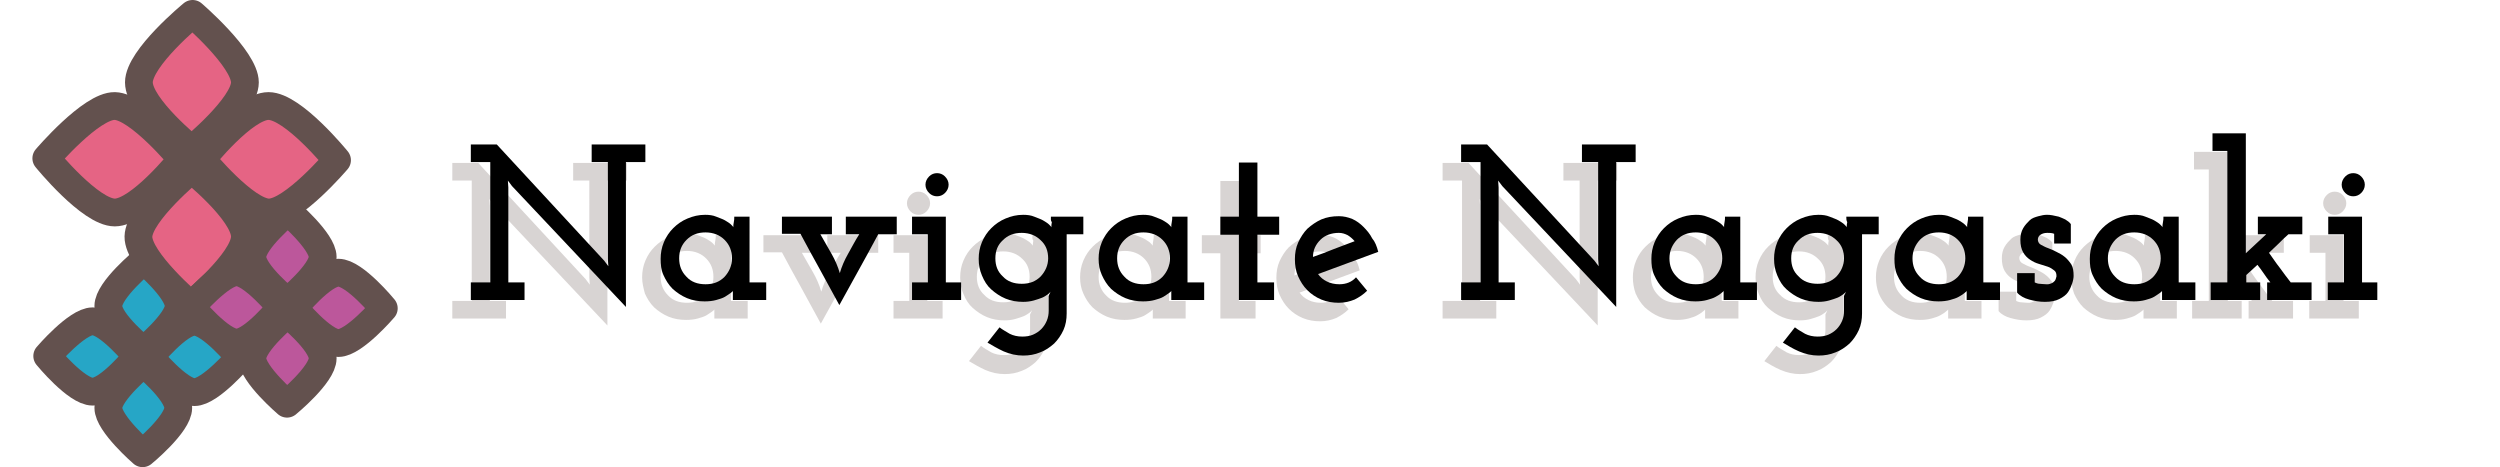 <?xml version="1.0" encoding="utf-8"?>
<!-- Generator: Adobe Illustrator 21.1.0, SVG Export Plug-In . SVG Version: 6.00 Build 0)  -->
<svg version="1.1" id="レイヤー_1" xmlns="http://www.w3.org/2000/svg" xmlns:xlink="http://www.w3.org/1999/xlink" x="0px"
	 y="0px" viewBox="0 0 540 100.9" style="enable-background:new 0 0 540 100.9;" xml:space="preserve">
<style type="text/css">
	.st0{fill:#E56484;}
	.st1{fill:none;stroke:#63514E;stroke-width:6;stroke-linecap:round;stroke-linejoin:round;}
	.st2{fill:#26A6C6;}
	.st3{fill:#BC579B;}
	.st4{opacity:0.25;enable-background:new    ;}
	.st5{fill:#63524E;}
	.st6{fill:none;}
	.st7{enable-background:new    ;}
</style>
<title>logo-main</title>
<g id="レイヤー_2">
	<path class="st0" d="M41.6,3c0,0-11.6,9.5-11.6,14.8s11.4,14.5,11.4,14.5s11.5-9.4,11.5-14.5S41.6,3,41.6,3"/>
	<path class="st1" d="M41.6,3c0,0-11.6,9.5-11.6,14.8s11.4,14.5,11.4,14.5s11.5-9.4,11.5-14.5S41.6,3,41.6,3z"/>
	<path class="st0" d="M72.8,34.6c0,0-9.5-11.7-14.8-11.7S43.6,34.4,43.6,34.4S53,45.9,58.1,45.9S72.8,34.6,72.8,34.6"/>
	<path class="st1" d="M72.8,34.6c0,0-9.5-11.7-14.8-11.7S43.6,34.4,43.6,34.4S53,45.9,58.1,45.9S72.8,34.6,72.8,34.6z"/>
	<path class="st0" d="M41.2,65.9c0,0,11.7-9.5,11.7-14.8S41.4,36.6,41.4,36.6S30,46,29.9,51.1S41.2,65.9,41.2,65.9"/>
	<path class="st1" d="M41.2,65.9c0,0,11.7-9.5,11.7-14.8S41.4,36.6,41.4,36.6S30,46,29.9,51.1S41.2,65.9,41.2,65.9z"/>
	<path class="st0" d="M10,34.2c0,0,9.5,11.7,14.8,11.7s14.5-11.5,14.5-11.5S29.9,23,24.8,22.9S10,34.2,10,34.2"/>
	<path class="st1" d="M10,34.2c0,0,9.5,11.7,14.8,11.7s14.5-11.5,14.5-11.5S29.9,23,24.8,22.9S10,34.2,10,34.2z"/>
	<path class="st2" d="M31.1,56.3c0,0-7.7,6.3-7.7,9.8s7.6,9.6,7.6,9.6s7.6-6.2,7.6-9.6C38.6,62.6,31.1,56.3,31.1,56.3"/>
	<path class="st1" d="M31.1,56.3c0,0-7.7,6.3-7.7,9.8s7.6,9.6,7.6,9.6s7.6-6.2,7.6-9.6C38.6,62.6,31.1,56.3,31.1,56.3z"/>
	<path class="st2" d="M51.8,77.2c0,0-6.3-7.7-9.8-7.7s-9.6,7.6-9.6,7.6s6.2,7.6,9.6,7.6S51.8,77.2,51.8,77.2"/>
	<path class="st1" d="M51.8,77.2c0,0-6.3-7.7-9.8-7.7s-9.6,7.6-9.6,7.6s6.2,7.6,9.6,7.6S51.8,77.2,51.8,77.2z"/>
	<path class="st2" d="M30.8,97.9c0,0,7.7-6.3,7.7-9.8S31,78.5,31,78.5s-7.6,6.2-7.6,9.6S30.9,97.9,30.8,97.9"/>
	<path class="st1" d="M30.8,97.9c0,0,7.7-6.3,7.7-9.8S31,78.5,31,78.5s-7.6,6.2-7.6,9.6S30.8,97.9,30.8,97.9z"/>
	<path class="st2" d="M10.2,76.9c0,0,6.3,7.7,9.8,7.7s9.6-7.6,9.6-7.6s-6.2-7.6-9.6-7.6S10.2,76.9,10.2,76.9"/>
	<path class="st1" d="M10.2,76.9c0,0,6.3,7.7,9.8,7.7s9.6-7.6,9.6-7.6s-6.2-7.6-9.6-7.6S10.2,76.9,10.2,76.9z"/>
	<path class="st3" d="M62.2,45.7c0,0-7.7,6.3-7.7,9.8s7.6,9.6,7.6,9.6s7.6-6.2,7.6-9.6S62.2,45.7,62.2,45.7"/>
	<path class="st1" d="M62.2,45.7c0,0-7.7,6.3-7.7,9.8s7.6,9.6,7.6,9.6s7.6-6.2,7.6-9.6S62.2,45.7,62.2,45.7z"/>
	<path class="st3" d="M82.9,66.6c0,0-6.3-7.7-9.8-7.7s-9.6,7.6-9.6,7.6s6.2,7.6,9.6,7.6S82.9,66.6,82.9,66.6"/>
	<path class="st1" d="M82.9,66.6c0,0-6.3-7.7-9.8-7.7s-9.6,7.6-9.6,7.6s6.2,7.6,9.6,7.6S82.9,66.6,82.9,66.6z"/>
	<path class="st3" d="M62,87.2c0,0,7.7-6.3,7.7-9.8s-7.6-9.6-7.6-9.6s-7.6,6.2-7.6,9.6S61.9,87.2,62,87.2"/>
	<path class="st1" d="M62,87.2c0,0,7.7-6.3,7.7-9.8s-7.6-9.6-7.6-9.6s-7.6,6.2-7.6,9.6S62,87.2,62,87.2z"/>
	<path class="st3" d="M41.3,66.3c0,0,6.3,7.7,9.8,7.7s9.6-7.6,9.6-7.6s-6.2-7.6-9.6-7.6S41.3,66.3,41.3,66.3"/>
	<path class="st1" d="M41.3,66.3c0,0,6.3,7.7,9.8,7.7s9.6-7.6,9.6-7.6s-6.2-7.6-9.6-7.6S41.3,66.3,41.3,66.3z"/>
</g>
<g id="レイヤー_3">
	<g class="st4">
		<path class="st5" d="M97.7,65h4.2V39h-4.2v-3.8h5.6l23.2,25.1l0.9,1.2l-0.1-1.5V39h-3.5v-3.8h11.6V39h-4.2v31.3l-24.6-26.1
			l-0.9-1.2l0.1,1.5V65h3.5v3.8H97.7V65z"/>
		<path class="st5" d="M138.7,59.9c0-1.2,0.2-2.4,0.7-3.6c0.5-1.2,1.2-2.2,2-3c0.9-0.9,1.9-1.6,3.1-2.1c1.2-0.5,2.4-0.8,3.8-0.8
			c0.9,0,1.7,0.1,2.4,0.4c0.7,0.3,1.4,0.5,1.9,0.8c0.5,0.3,1,0.6,1.3,0.9c0.3,0.3,0.5,0.5,0.5,0.6c0-0.4,0-0.7,0.1-1.1
			c0.1-0.4,0.1-0.8,0.1-1.2h3.3V65h3.6v3.8h-7.2v-1v-1c0,0.1-0.2,0.3-0.5,0.5s-0.7,0.5-1.2,0.8c-0.5,0.3-1.2,0.5-1.9,0.7
			c-0.7,0.2-1.6,0.3-2.5,0.3c-1.3,0-2.6-0.2-3.8-0.7c-1.2-0.5-2.2-1.2-3.1-2c-0.9-0.9-1.5-1.9-2-3C139,62.3,138.7,61.1,138.7,59.9z
			 M142.7,59.8c0,1.6,0.5,2.9,1.6,4c1,1.1,2.4,1.6,4.1,1.6c1.7,0,3-0.5,4.1-1.6c1-1.1,1.6-2.4,1.6-4c0-1.6-0.5-2.9-1.6-4
			c-1-1-2.4-1.6-4.1-1.6c-1.7,0-3,0.5-4.1,1.6C143.2,56.9,142.7,58.2,142.7,59.8z"/>
		<path class="st5" d="M165,50.8h10.7v3.8h-2.5c0.8,1.4,1.6,2.8,2.4,4.2c0.8,1.4,1.4,2.8,1.8,4.2c0.4-1.4,1-2.8,1.8-4.2
			c0.8-1.4,1.5-2.8,2.4-4.2h-2.9v-3.8h11v3.8h-4c-1.4,2.6-2.8,5.2-4.2,7.7c-1.4,2.5-2.8,5.1-4.2,7.6c-1.4-2.6-2.8-5.1-4.2-7.7
			c-1.4-2.5-2.8-5.1-4.2-7.7h-4V50.8z"/>
		<path class="st5" d="M193,65h3.4V54.6H193v-3.8h7.3V65h3.3v3.8H193V65z M195.9,43.9c0-0.7,0.3-1.3,0.8-1.8
			c0.5-0.5,1.1-0.7,1.7-0.7c0.6,0,1.2,0.2,1.7,0.7c0.5,0.5,0.8,1.1,0.8,1.8c0,0.7-0.3,1.3-0.8,1.8c-0.5,0.5-1.1,0.7-1.7,0.7
			c-0.6,0-1.2-0.2-1.7-0.7C196.2,45.2,195.9,44.6,195.9,43.9z"/>
		<path class="st5" d="M223,50.8h7v3.8h-3.6v17.1c0,1.3-0.2,2.5-0.7,3.6c-0.5,1.1-1.2,2.1-2,2.9c-0.9,0.8-1.9,1.5-3,1.9
			c-1.2,0.5-2.4,0.7-3.7,0.7c-1.4,0-2.8-0.3-4.2-0.9c-1.3-0.6-2.5-1.3-3.5-1.9l2.6-3.3c0.6,0.5,1.4,0.9,2.2,1.4
			c0.8,0.4,1.7,0.6,2.7,0.6c0.8,0,1.6-0.1,2.3-0.4c0.7-0.3,1.3-0.7,1.8-1.2c0.5-0.5,0.9-1.1,1.2-1.8c0.3-0.7,0.4-1.4,0.4-2.2v-3.2
			c0.1-0.1,0.1-0.3,0.2-0.4c0.1-0.1,0.1-0.3,0.2-0.5c-0.1,0.2-0.3,0.4-0.6,0.6c-0.3,0.2-0.7,0.5-1.2,0.7c-0.5,0.2-1.1,0.4-1.8,0.6
			c-0.7,0.2-1.5,0.3-2.3,0.3c-1.3,0-2.6-0.2-3.8-0.7c-1.2-0.5-2.2-1.2-3.1-2c-0.9-0.8-1.5-1.8-2-3c-0.5-1.1-0.7-2.3-0.7-3.6
			c0-1.2,0.2-2.4,0.7-3.6c0.5-1.2,1.2-2.2,2-3c0.9-0.9,1.9-1.6,3.1-2.1c1.2-0.5,2.4-0.8,3.8-0.8c0.9,0,1.7,0.1,2.4,0.4
			c0.7,0.3,1.4,0.5,1.9,0.8c0.5,0.3,1,0.6,1.3,0.9c0.3,0.3,0.5,0.5,0.5,0.6c0-0.4,0-0.7,0.1-1.1C222.9,51.6,223,51.2,223,50.8z
			 M211,59.8c0,1.6,0.5,2.9,1.6,3.9c1,1.1,2.4,1.6,4.1,1.6c1.7,0,3-0.5,4.1-1.6c1-1.1,1.6-2.4,1.6-3.9c0-1.6-0.5-2.9-1.6-3.9
			c-1-1-2.4-1.6-4.1-1.6c-1.7,0-3,0.5-4.1,1.6C211.5,56.9,211,58.2,211,59.8z"/>
		<path class="st5" d="M233.3,59.9c0-1.2,0.2-2.4,0.7-3.6c0.5-1.2,1.2-2.2,2-3c0.9-0.9,1.9-1.6,3.1-2.1c1.2-0.5,2.4-0.8,3.8-0.8
			c0.9,0,1.7,0.1,2.4,0.4c0.7,0.3,1.4,0.5,1.9,0.8c0.5,0.3,1,0.6,1.3,0.9c0.3,0.3,0.5,0.5,0.5,0.6c0-0.4,0-0.7,0.1-1.1
			c0.1-0.4,0.1-0.8,0.1-1.2h3.3V65h3.6v3.8H249v-1v-1c0,0.1-0.2,0.3-0.5,0.5s-0.7,0.5-1.2,0.8c-0.5,0.3-1.2,0.5-1.9,0.7
			c-0.7,0.2-1.6,0.3-2.5,0.3c-1.3,0-2.6-0.2-3.8-0.7c-1.2-0.5-2.2-1.2-3.1-2c-0.9-0.9-1.5-1.9-2-3C233.5,62.3,233.3,61.1,233.3,59.9
			z M237.3,59.8c0,1.6,0.5,2.9,1.6,4c1,1.1,2.4,1.6,4.1,1.6c1.7,0,3-0.5,4.1-1.6c1-1.1,1.6-2.4,1.6-4c0-1.6-0.5-2.9-1.6-4
			c-1-1-2.4-1.6-4.1-1.6c-1.7,0-3,0.5-4.1,1.6C237.8,56.9,237.3,58.2,237.3,59.8z"/>
		<path class="st5" d="M263.6,39.1h4v11.7h4.7v3.9h-4.7V65h3.6v3.8h-7.6V54.7h-4v-3.9h4V39.1z"/>
		<path class="st5" d="M293.7,58.4c-2.2,0.8-4.3,1.6-6.5,2.4c-2.2,0.8-4.3,1.6-6.5,2.4c0.5,0.7,1.1,1.2,1.9,1.6
			c0.8,0.4,1.7,0.6,2.7,0.6c1.5,0,2.7-0.5,3.6-1.5l2.4,2.9c-0.8,0.8-1.7,1.4-2.7,1.9c-1,0.4-2.1,0.7-3.4,0.7c-1.3,0-2.6-0.2-3.8-0.7
			c-1.2-0.5-2.2-1.2-3-2c-0.9-0.9-1.5-1.9-2-3c-0.5-1.1-0.7-2.4-0.7-3.7c0-1.3,0.2-2.5,0.7-3.6s1.2-2.2,2-3c0.9-0.8,1.9-1.5,3-2
			c1.2-0.5,2.4-0.7,3.8-0.7c1,0,1.9,0.2,2.9,0.6c0.9,0.4,1.7,1,2.4,1.7s1.4,1.5,1.9,2.5C293,56.2,293.4,57.2,293.7,58.4z
			 M285.2,54.3c-1.6,0-3,0.5-4,1.5c-1,1-1.6,2.2-1.6,3.7c1.5-0.5,3-1.1,4.5-1.7c1.5-0.6,3-1.1,4.5-1.7c-0.4-0.5-1-1-1.5-1.3
			C286.5,54.5,285.9,54.3,285.2,54.3z"/>
		<path class="st5" d="M311.6,65h4.2V39h-4.2v-3.8h5.6l23.2,25.1l0.9,1.2l-0.1-1.5V39h-3.5v-3.8h11.6V39h-4.2v31.3l-24.6-26.1
			l-0.9-1.2l0.1,1.5V65h3.5v3.8h-11.6V65z"/>
		<path class="st5" d="M352.7,59.9c0-1.2,0.2-2.4,0.7-3.6c0.5-1.2,1.2-2.2,2-3c0.9-0.9,1.9-1.6,3.1-2.1c1.2-0.5,2.4-0.8,3.8-0.8
			c0.9,0,1.7,0.1,2.4,0.4c0.7,0.3,1.4,0.5,1.9,0.8c0.5,0.3,1,0.6,1.3,0.9c0.3,0.3,0.5,0.5,0.5,0.6c0-0.4,0-0.7,0.1-1.1
			c0.1-0.4,0.1-0.8,0.1-1.2h3.3V65h3.6v3.8h-7.2v-1v-1c0,0.1-0.2,0.3-0.5,0.5c-0.3,0.3-0.7,0.5-1.2,0.8c-0.5,0.3-1.2,0.5-1.9,0.7
			c-0.7,0.2-1.6,0.3-2.5,0.3c-1.3,0-2.6-0.2-3.8-0.7c-1.2-0.5-2.2-1.2-3.1-2c-0.9-0.9-1.5-1.9-2-3C352.9,62.3,352.7,61.1,352.7,59.9
			z M356.6,59.8c0,1.6,0.5,2.9,1.6,4c1,1.1,2.4,1.6,4.1,1.6c1.7,0,3-0.5,4.1-1.6c1-1.1,1.6-2.4,1.6-4c0-1.6-0.5-2.9-1.6-4
			c-1-1-2.4-1.6-4.1-1.6c-1.7,0-3,0.5-4.1,1.6C357.2,56.9,356.6,58.2,356.6,59.8z"/>
		<path class="st5" d="M394.8,50.8h7v3.8h-3.6v17.1c0,1.3-0.2,2.5-0.7,3.6c-0.5,1.1-1.2,2.1-2,2.9c-0.9,0.8-1.9,1.5-3,1.9
			c-1.2,0.5-2.4,0.7-3.7,0.7c-1.4,0-2.8-0.3-4.2-0.9s-2.5-1.3-3.5-1.9l2.6-3.3c0.6,0.5,1.4,0.9,2.2,1.4c0.8,0.4,1.7,0.6,2.7,0.6
			c0.8,0,1.6-0.1,2.3-0.4c0.7-0.3,1.3-0.7,1.8-1.2c0.5-0.5,0.9-1.1,1.2-1.8c0.3-0.7,0.4-1.4,0.4-2.2v-3.2c0.1-0.1,0.1-0.3,0.2-0.4
			c0.1-0.1,0.1-0.3,0.2-0.5c-0.1,0.2-0.3,0.4-0.6,0.6c-0.3,0.2-0.7,0.5-1.2,0.7s-1.1,0.4-1.8,0.6c-0.7,0.2-1.5,0.3-2.3,0.3
			c-1.3,0-2.6-0.2-3.8-0.7c-1.2-0.5-2.2-1.2-3.1-2c-0.9-0.8-1.5-1.8-2-3c-0.5-1.1-0.7-2.3-0.7-3.6c0-1.2,0.2-2.4,0.7-3.6
			c0.5-1.2,1.2-2.2,2-3c0.9-0.9,1.9-1.6,3.1-2.1c1.2-0.5,2.4-0.8,3.8-0.8c0.9,0,1.7,0.1,2.4,0.4c0.7,0.3,1.4,0.5,1.9,0.8
			c0.5,0.3,1,0.6,1.3,0.9c0.3,0.3,0.5,0.5,0.5,0.6c0-0.4,0-0.7,0.1-1.1C394.8,51.6,394.8,51.2,394.8,50.8z M382.9,59.8
			c0,1.6,0.5,2.9,1.6,3.9c1,1.1,2.4,1.6,4.1,1.6c1.7,0,3-0.5,4.1-1.6c1-1.1,1.6-2.4,1.6-3.9c0-1.6-0.5-2.9-1.6-3.9
			c-1-1-2.4-1.6-4.1-1.6c-1.7,0-3,0.5-4.1,1.6C383.4,56.9,382.9,58.2,382.9,59.8z"/>
		<path class="st5" d="M405.2,59.9c0-1.2,0.2-2.4,0.7-3.6c0.5-1.2,1.2-2.2,2-3c0.9-0.9,1.9-1.6,3.1-2.1c1.2-0.5,2.4-0.8,3.8-0.8
			c0.9,0,1.7,0.1,2.4,0.4c0.7,0.3,1.4,0.5,1.9,0.8c0.5,0.3,1,0.6,1.3,0.9c0.3,0.3,0.5,0.5,0.5,0.6c0-0.4,0-0.7,0.1-1.1
			c0.1-0.4,0.1-0.8,0.1-1.2h3.3V65h3.6v3.8h-7.2v-1v-1c0,0.1-0.2,0.3-0.5,0.5c-0.3,0.3-0.7,0.5-1.2,0.8c-0.5,0.3-1.2,0.5-1.9,0.7
			c-0.7,0.2-1.6,0.3-2.5,0.3c-1.3,0-2.6-0.2-3.8-0.7c-1.2-0.5-2.2-1.2-3.1-2c-0.9-0.9-1.5-1.9-2-3C405.4,62.3,405.2,61.1,405.2,59.9
			z M409.1,59.8c0,1.6,0.5,2.9,1.6,4c1,1.1,2.4,1.6,4.1,1.6c1.7,0,3-0.5,4.1-1.6c1-1.1,1.6-2.4,1.6-4c0-1.6-0.5-2.9-1.6-4
			c-1-1-2.4-1.6-4.1-1.6c-1.7,0-3,0.5-4.1,1.6C409.7,56.9,409.1,58.2,409.1,59.8z"/>
		<path class="st5" d="M435.5,63.1v1.9c0.4,0.2,0.8,0.3,1.1,0.3s0.8,0.1,1.4,0.1c0,0,0.2,0,0.4,0c0.2,0,0.4-0.1,0.7-0.2
			s0.5-0.3,0.7-0.5s0.3-0.6,0.4-1c0-0.6-0.1-1-0.5-1.3c-0.4-0.3-0.8-0.6-1.4-0.8c-0.6-0.2-1.2-0.4-1.9-0.6c-0.7-0.2-1.3-0.5-1.9-0.9
			s-1.1-0.9-1.5-1.6s-0.6-1.6-0.6-2.7c0-1,0.2-1.8,0.6-2.5c0.4-0.7,0.9-1.2,1.4-1.7s1.2-0.7,1.9-0.9c0.7-0.2,1.3-0.3,1.8-0.3
			c0.3,0,0.7,0,1.2,0.1c0.5,0.1,0.9,0.2,1.4,0.3c0.5,0.2,1,0.4,1.4,0.6c0.5,0.3,0.9,0.6,1.2,1v4.2h-3.6v-2.1c-0.5-0.2-1-0.2-1.5-0.2
			c-0.7,0-1.2,0.2-1.6,0.5c-0.3,0.3-0.5,0.7-0.4,1.2c0.1,0.4,0.3,0.7,0.7,0.9c0.4,0.2,0.9,0.5,1.5,0.7c0.6,0.2,1.2,0.5,1.8,0.8
			s1.2,0.6,1.8,1.1c0.5,0.4,1,1,1.4,1.6c0.4,0.7,0.5,1.5,0.5,2.5c0,0.4-0.1,1-0.3,1.6c-0.2,0.6-0.5,1.3-0.9,1.9
			c-0.4,0.6-1.1,1.1-1.9,1.5c-0.8,0.4-1.8,0.6-3.1,0.6c-1.2,0-2.3-0.2-3.4-0.5s-2-0.8-2.6-1.5v-4.2H435.5z"/>
		<path class="st5" d="M447.4,59.9c0-1.2,0.2-2.4,0.7-3.6c0.5-1.2,1.2-2.2,2-3c0.9-0.9,1.9-1.6,3.1-2.1c1.2-0.5,2.4-0.8,3.8-0.8
			c0.9,0,1.7,0.1,2.4,0.4c0.7,0.3,1.4,0.5,1.9,0.8c0.5,0.3,1,0.6,1.3,0.9c0.3,0.3,0.5,0.5,0.5,0.6c0-0.4,0-0.7,0.1-1.1
			c0.1-0.4,0.1-0.8,0.1-1.2h3.3V65h3.6v3.8h-7.2v-1v-1c0,0.1-0.2,0.3-0.5,0.5s-0.7,0.5-1.2,0.8c-0.5,0.3-1.2,0.5-1.9,0.7
			c-0.7,0.2-1.6,0.3-2.5,0.3c-1.3,0-2.6-0.2-3.8-0.7c-1.2-0.5-2.2-1.2-3.1-2c-0.9-0.9-1.5-1.9-2-3C447.6,62.3,447.4,61.1,447.4,59.9
			z M451.3,59.8c0,1.6,0.5,2.9,1.6,4c1,1.1,2.4,1.6,4.1,1.6s3-0.5,4.1-1.6c1-1.1,1.6-2.4,1.6-4c0-1.6-0.5-2.9-1.6-4
			c-1-1-2.4-1.6-4.1-1.6s-3,0.5-4.1,1.6C451.9,56.9,451.3,58.2,451.3,59.8z"/>
		<path class="st5" d="M485.9,65h0.5c-0.5-0.6-1-1.3-1.4-1.9c-0.5-0.7-0.9-1.3-1.4-1.9l-2.4,2.2V65h3v3.8h-10.7V65h3.6V36.6h-3.2
			v-3.8h7.2v25.9l4.4-4.1h-1.8v-3.8h9.6v3.8h-3c-0.7,0.6-1.4,1.3-2.1,2s-1.4,1.3-2.1,2c0.8,1.1,1.5,2.2,2.3,3.2
			c0.8,1.1,1.6,2.2,2.4,3.2h4.5v3.8h-9.6V65z"/>
		<path class="st5" d="M498.9,65h3.4V54.6h-3.4v-3.8h7.3V65h3.3v3.8h-10.7V65z M501.8,43.9c0-0.7,0.3-1.3,0.8-1.8
			c0.5-0.5,1.1-0.7,1.7-0.7c0.6,0,1.2,0.2,1.7,0.7c0.5,0.5,0.8,1.1,0.8,1.8c0,0.7-0.3,1.3-0.8,1.8c-0.5,0.5-1.1,0.7-1.7,0.7
			c-0.6,0-1.2-0.2-1.7-0.7C502.1,45.2,501.8,44.6,501.8,43.9z"/>
	</g>
	<rect y="0.4" class="st6" width="540" height="100"/>
	<g class="st7">
		<path d="M101.7,61h4.2V35h-4.2v-3.8h5.6l23.2,25.1l0.9,1.2l-0.1-1.5V35h-3.5v-3.8h11.6V35h-4.2v31.3l-24.6-26.1l-0.9-1.2l0.1,1.5
			V61h3.5v3.8h-11.6V61z"/>
		<path d="M142.7,55.9c0-1.2,0.2-2.4,0.7-3.6c0.5-1.2,1.2-2.2,2-3c0.9-0.9,1.9-1.6,3.1-2.1c1.2-0.5,2.4-0.8,3.8-0.8
			c0.9,0,1.7,0.1,2.4,0.4c0.7,0.3,1.4,0.5,1.9,0.8c0.5,0.3,1,0.6,1.3,0.9c0.3,0.3,0.5,0.5,0.5,0.6c0-0.4,0-0.7,0.1-1.1
			c0.1-0.4,0.1-0.8,0.1-1.2h3.3V61h3.6v3.8h-7.2v-1v-1c0,0.1-0.2,0.3-0.5,0.5s-0.7,0.5-1.2,0.8c-0.5,0.3-1.2,0.5-1.9,0.7
			c-0.7,0.2-1.6,0.3-2.5,0.3c-1.3,0-2.6-0.2-3.8-0.7c-1.2-0.5-2.2-1.2-3.1-2c-0.9-0.9-1.5-1.9-2-3S142.7,57.1,142.7,55.9z
			 M146.7,55.8c0,1.6,0.5,2.9,1.6,4c1,1.1,2.4,1.6,4.1,1.6c1.7,0,3-0.5,4.1-1.6c1-1.1,1.6-2.4,1.6-4c0-1.6-0.5-2.9-1.6-4
			c-1-1-2.4-1.6-4.1-1.6c-1.7,0-3,0.5-4.1,1.6C147.2,52.9,146.7,54.2,146.7,55.8z"/>
		<path d="M169,46.8h10.7v3.8h-2.5c0.8,1.4,1.6,2.8,2.4,4.2c0.8,1.4,1.4,2.8,1.8,4.2c0.4-1.4,1-2.8,1.8-4.2c0.8-1.4,1.5-2.8,2.4-4.2
			h-2.9v-3.8h11v3.8h-4c-1.4,2.6-2.8,5.2-4.2,7.7c-1.4,2.5-2.8,5.1-4.2,7.6c-1.4-2.6-2.8-5.1-4.2-7.7c-1.4-2.5-2.8-5.1-4.2-7.7h-4
			V46.8z"/>
		<path d="M197,61h3.4V50.6H197v-3.8h7.3V61h3.3v3.8H197V61z M199.9,39.9c0-0.7,0.3-1.3,0.8-1.8c0.5-0.5,1.1-0.7,1.7-0.7
			c0.6,0,1.2,0.2,1.7,0.7c0.5,0.5,0.8,1.1,0.8,1.8c0,0.7-0.3,1.3-0.8,1.8c-0.5,0.5-1.1,0.7-1.7,0.7c-0.6,0-1.2-0.2-1.7-0.7
			C200.2,41.2,199.9,40.6,199.9,39.9z"/>
		<path d="M227,46.8h7v3.8h-3.6v17.1c0,1.3-0.2,2.5-0.7,3.6c-0.5,1.1-1.2,2.1-2,2.9c-0.9,0.8-1.9,1.5-3,1.9
			c-1.2,0.5-2.4,0.7-3.7,0.7c-1.4,0-2.8-0.3-4.2-0.9c-1.3-0.6-2.5-1.3-3.5-1.9l2.6-3.3c0.6,0.5,1.4,0.9,2.2,1.4
			c0.8,0.4,1.7,0.6,2.7,0.6c0.8,0,1.6-0.1,2.3-0.4c0.7-0.3,1.3-0.7,1.8-1.2c0.5-0.5,0.9-1.1,1.2-1.8c0.3-0.7,0.4-1.4,0.4-2.2v-3.2
			c0.1-0.1,0.1-0.3,0.2-0.4c0.1-0.1,0.1-0.3,0.2-0.5c-0.1,0.2-0.3,0.4-0.6,0.6c-0.3,0.2-0.7,0.5-1.2,0.7c-0.5,0.2-1.1,0.4-1.8,0.6
			c-0.7,0.2-1.5,0.3-2.3,0.3c-1.3,0-2.6-0.2-3.8-0.7c-1.2-0.5-2.2-1.2-3.1-2c-0.9-0.8-1.5-1.8-2-3s-0.7-2.3-0.7-3.6
			c0-1.2,0.2-2.4,0.7-3.6c0.5-1.2,1.2-2.2,2-3c0.9-0.9,1.9-1.6,3.1-2.1c1.2-0.5,2.4-0.8,3.8-0.8c0.9,0,1.7,0.1,2.4,0.4
			c0.7,0.3,1.4,0.5,1.9,0.8c0.5,0.3,1,0.6,1.3,0.9c0.3,0.3,0.5,0.5,0.5,0.6c0-0.4,0-0.7,0.1-1.1C226.9,47.6,227,47.2,227,46.8z
			 M215,55.8c0,1.6,0.5,2.9,1.6,3.9c1,1.1,2.4,1.6,4.1,1.6c1.7,0,3-0.5,4.1-1.6c1-1.1,1.6-2.4,1.6-3.9c0-1.6-0.5-2.9-1.6-3.9
			c-1-1-2.4-1.6-4.1-1.6c-1.7,0-3,0.5-4.1,1.6C215.5,52.9,215,54.2,215,55.8z"/>
		<path d="M237.3,55.9c0-1.2,0.2-2.4,0.7-3.6c0.5-1.2,1.2-2.2,2-3c0.9-0.9,1.9-1.6,3.1-2.1c1.2-0.5,2.4-0.8,3.8-0.8
			c0.9,0,1.7,0.1,2.4,0.4c0.7,0.3,1.4,0.5,1.9,0.8c0.5,0.3,1,0.6,1.3,0.9c0.3,0.3,0.5,0.5,0.5,0.6c0-0.4,0-0.7,0.1-1.1
			c0.1-0.4,0.1-0.8,0.1-1.2h3.3V61h3.6v3.8H253v-1v-1c0,0.1-0.2,0.3-0.5,0.5s-0.7,0.5-1.2,0.8c-0.5,0.3-1.2,0.5-1.9,0.7
			c-0.7,0.2-1.6,0.3-2.5,0.3c-1.3,0-2.6-0.2-3.8-0.7c-1.2-0.5-2.2-1.2-3.1-2c-0.9-0.9-1.5-1.9-2-3S237.3,57.1,237.3,55.9z
			 M241.3,55.8c0,1.6,0.5,2.9,1.6,4c1,1.1,2.4,1.6,4.1,1.6c1.7,0,3-0.5,4.1-1.6c1-1.1,1.6-2.4,1.6-4c0-1.6-0.5-2.9-1.6-4
			c-1-1-2.4-1.6-4.1-1.6c-1.7,0-3,0.5-4.1,1.6C241.8,52.9,241.3,54.2,241.3,55.8z"/>
		<path d="M267.6,35.1h4v11.7h4.7v3.9h-4.7V61h3.6v3.8h-7.6V50.7h-4v-3.9h4V35.1z"/>
		<path d="M297.7,54.4c-2.2,0.8-4.3,1.6-6.5,2.4c-2.2,0.8-4.3,1.6-6.5,2.4c0.5,0.7,1.1,1.2,1.9,1.6c0.8,0.4,1.7,0.6,2.7,0.6
			c1.5,0,2.7-0.5,3.6-1.5l2.4,2.9c-0.8,0.8-1.7,1.4-2.7,1.9c-1,0.4-2.1,0.7-3.4,0.7c-1.3,0-2.6-0.2-3.8-0.7c-1.2-0.5-2.2-1.2-3-2
			c-0.9-0.9-1.5-1.9-2-3s-0.7-2.4-0.7-3.7c0-1.3,0.2-2.5,0.7-3.6s1.2-2.2,2-3c0.9-0.8,1.9-1.5,3-2c1.2-0.5,2.4-0.7,3.8-0.7
			c1,0,1.9,0.2,2.9,0.6c0.9,0.4,1.7,1,2.4,1.7s1.4,1.5,1.9,2.5C297,52.2,297.4,53.2,297.7,54.4z M289.2,50.3c-1.6,0-3,0.5-4,1.5
			c-1,1-1.6,2.2-1.6,3.7c1.5-0.5,3-1.1,4.5-1.7c1.5-0.6,3-1.1,4.5-1.7c-0.4-0.5-1-1-1.5-1.3C290.5,50.5,289.9,50.3,289.2,50.3z"/>
		<path d="M315.6,61h4.2V35h-4.2v-3.8h5.6l23.2,25.1l0.9,1.2l-0.1-1.5V35h-3.5v-3.8h11.6V35h-4.2v31.3l-24.6-26.1l-0.9-1.2l0.1,1.5
			V61h3.5v3.8h-11.6V61z"/>
		<path d="M356.7,55.9c0-1.2,0.2-2.4,0.7-3.6c0.5-1.2,1.2-2.2,2-3c0.9-0.9,1.9-1.6,3.1-2.1c1.2-0.5,2.4-0.8,3.8-0.8
			c0.9,0,1.7,0.1,2.4,0.4c0.7,0.3,1.4,0.5,1.9,0.8c0.5,0.3,1,0.6,1.3,0.9c0.3,0.3,0.5,0.5,0.5,0.6c0-0.4,0-0.7,0.1-1.1
			c0.1-0.4,0.1-0.8,0.1-1.2h3.3V61h3.6v3.8h-7.2v-1v-1c0,0.1-0.2,0.3-0.5,0.5c-0.3,0.3-0.7,0.5-1.2,0.8c-0.5,0.3-1.2,0.5-1.9,0.7
			c-0.7,0.2-1.6,0.3-2.5,0.3c-1.3,0-2.6-0.2-3.8-0.7c-1.2-0.5-2.2-1.2-3.1-2c-0.9-0.9-1.5-1.9-2-3S356.7,57.1,356.7,55.9z
			 M360.6,55.8c0,1.6,0.5,2.9,1.6,4c1,1.1,2.4,1.6,4.1,1.6c1.7,0,3-0.5,4.1-1.6c1-1.1,1.6-2.4,1.6-4c0-1.6-0.5-2.9-1.6-4
			c-1-1-2.4-1.6-4.1-1.6c-1.7,0-3,0.5-4.1,1.6C361.2,52.9,360.6,54.2,360.6,55.8z"/>
		<path d="M398.8,46.8h7v3.8h-3.6v17.1c0,1.3-0.2,2.5-0.7,3.6c-0.5,1.1-1.2,2.1-2,2.9c-0.9,0.8-1.9,1.5-3,1.9
			c-1.2,0.5-2.4,0.7-3.7,0.7c-1.4,0-2.8-0.3-4.2-0.9s-2.5-1.3-3.5-1.9l2.6-3.3c0.6,0.5,1.4,0.9,2.2,1.4c0.8,0.4,1.7,0.6,2.7,0.6
			c0.8,0,1.6-0.1,2.3-0.4c0.7-0.3,1.3-0.7,1.8-1.2c0.5-0.5,0.9-1.1,1.2-1.8c0.3-0.7,0.4-1.4,0.4-2.2v-3.2c0.1-0.1,0.1-0.3,0.2-0.4
			c0.1-0.1,0.1-0.3,0.2-0.5c-0.1,0.2-0.3,0.4-0.6,0.6c-0.3,0.2-0.7,0.5-1.2,0.7s-1.1,0.4-1.8,0.6c-0.7,0.2-1.5,0.3-2.3,0.3
			c-1.3,0-2.6-0.2-3.8-0.7c-1.2-0.5-2.2-1.2-3.1-2c-0.9-0.8-1.5-1.8-2-3s-0.7-2.3-0.7-3.6c0-1.2,0.2-2.4,0.7-3.6
			c0.5-1.2,1.2-2.2,2-3c0.9-0.9,1.9-1.6,3.1-2.1c1.2-0.5,2.4-0.8,3.8-0.8c0.9,0,1.7,0.1,2.4,0.4c0.7,0.3,1.4,0.5,1.9,0.8
			c0.5,0.3,1,0.6,1.3,0.9c0.3,0.3,0.5,0.5,0.5,0.6c0-0.4,0-0.7,0.1-1.1C398.8,47.6,398.8,47.2,398.8,46.8z M386.9,55.8
			c0,1.6,0.5,2.9,1.6,3.9c1,1.1,2.4,1.6,4.1,1.6c1.7,0,3-0.5,4.1-1.6c1-1.1,1.6-2.4,1.6-3.9c0-1.6-0.5-2.9-1.6-3.9
			c-1-1-2.4-1.6-4.1-1.6c-1.7,0-3,0.5-4.1,1.6C387.4,52.9,386.9,54.2,386.9,55.8z"/>
		<path d="M409.2,55.9c0-1.2,0.2-2.4,0.7-3.6c0.5-1.2,1.2-2.2,2-3c0.9-0.9,1.9-1.6,3.1-2.1c1.2-0.5,2.4-0.8,3.8-0.8
			c0.9,0,1.7,0.1,2.4,0.4c0.7,0.3,1.4,0.5,1.9,0.8c0.5,0.3,1,0.6,1.3,0.9c0.3,0.3,0.5,0.5,0.5,0.6c0-0.4,0-0.7,0.1-1.1
			c0.1-0.4,0.1-0.8,0.1-1.2h3.3V61h3.6v3.8h-7.2v-1v-1c0,0.1-0.2,0.3-0.5,0.5c-0.3,0.3-0.7,0.5-1.2,0.8c-0.5,0.3-1.2,0.5-1.9,0.7
			c-0.7,0.2-1.6,0.3-2.5,0.3c-1.3,0-2.6-0.2-3.8-0.7c-1.2-0.5-2.2-1.2-3.1-2c-0.9-0.9-1.5-1.9-2-3S409.2,57.1,409.2,55.9z
			 M413.1,55.8c0,1.6,0.5,2.9,1.6,4c1,1.1,2.4,1.6,4.1,1.6c1.7,0,3-0.5,4.1-1.6c1-1.1,1.6-2.4,1.6-4c0-1.6-0.5-2.9-1.6-4
			c-1-1-2.4-1.6-4.1-1.6c-1.7,0-3,0.5-4.1,1.6C413.7,52.9,413.1,54.2,413.1,55.8z"/>
		<path d="M439.5,59.1v1.9c0.4,0.2,0.8,0.3,1.1,0.3s0.8,0.1,1.4,0.1c0,0,0.2,0,0.4,0c0.2,0,0.4-0.1,0.7-0.2s0.5-0.3,0.7-0.5
			s0.3-0.6,0.4-1c0-0.6-0.1-1-0.5-1.3c-0.4-0.3-0.8-0.6-1.4-0.8c-0.6-0.2-1.2-0.4-1.9-0.6c-0.7-0.2-1.3-0.5-1.9-0.9
			s-1.1-0.9-1.5-1.6s-0.6-1.6-0.6-2.7c0-1,0.2-1.8,0.6-2.5c0.4-0.7,0.9-1.2,1.4-1.7s1.2-0.7,1.9-0.9c0.7-0.2,1.3-0.3,1.8-0.3
			c0.3,0,0.7,0,1.2,0.1c0.5,0.1,0.9,0.2,1.4,0.3c0.5,0.2,1,0.4,1.4,0.6c0.5,0.3,0.9,0.6,1.2,1v4.2h-3.6v-2.1c-0.5-0.2-1-0.2-1.5-0.2
			c-0.7,0-1.2,0.2-1.6,0.5c-0.3,0.3-0.5,0.7-0.4,1.2c0.1,0.4,0.3,0.7,0.7,0.9c0.4,0.2,0.9,0.5,1.5,0.7c0.6,0.2,1.2,0.5,1.8,0.8
			s1.2,0.6,1.8,1.1c0.5,0.4,1,1,1.4,1.6c0.4,0.7,0.5,1.5,0.5,2.5c0,0.4-0.1,1-0.3,1.6c-0.2,0.6-0.5,1.3-0.9,1.9
			c-0.4,0.6-1.1,1.1-1.9,1.5c-0.8,0.4-1.8,0.6-3.1,0.6c-1.2,0-2.3-0.2-3.4-0.5s-2-0.8-2.6-1.5v-4.2H439.5z"/>
		<path d="M451.4,55.9c0-1.2,0.2-2.4,0.7-3.6c0.5-1.2,1.2-2.2,2-3c0.9-0.9,1.9-1.6,3.1-2.1c1.2-0.5,2.4-0.8,3.8-0.8
			c0.9,0,1.7,0.1,2.4,0.4c0.7,0.3,1.4,0.5,1.9,0.8c0.5,0.3,1,0.6,1.3,0.9c0.3,0.3,0.5,0.5,0.5,0.6c0-0.4,0-0.7,0.1-1.1
			c0.1-0.4,0.1-0.8,0.1-1.2h3.3V61h3.6v3.8h-7.2v-1v-1c0,0.1-0.2,0.3-0.5,0.5s-0.7,0.5-1.2,0.8c-0.5,0.3-1.2,0.5-1.9,0.7
			c-0.7,0.2-1.6,0.3-2.5,0.3c-1.3,0-2.6-0.2-3.8-0.7c-1.2-0.5-2.2-1.2-3.1-2c-0.9-0.9-1.5-1.9-2-3S451.4,57.1,451.4,55.9z
			 M455.3,55.8c0,1.6,0.5,2.9,1.6,4c1,1.1,2.4,1.6,4.1,1.6s3-0.5,4.1-1.6c1-1.1,1.6-2.4,1.6-4c0-1.6-0.5-2.9-1.6-4
			c-1-1-2.4-1.6-4.1-1.6s-3,0.5-4.1,1.6C455.9,52.9,455.3,54.2,455.3,55.8z"/>
		<path d="M489.9,61h0.5c-0.5-0.6-1-1.3-1.4-1.9c-0.5-0.7-0.9-1.3-1.4-1.9l-2.4,2.2V61h3v3.8h-10.7V61h3.6V32.6h-3.2v-3.8h7.2v25.9
			l4.4-4.1h-1.8v-3.8h9.6v3.8h-3c-0.7,0.6-1.4,1.3-2.1,2s-1.4,1.3-2.1,2c0.8,1.1,1.5,2.2,2.3,3.2c0.8,1.1,1.6,2.2,2.4,3.2h4.5v3.8
			h-9.6V61z"/>
		<path d="M502.9,61h3.4V50.6h-3.4v-3.8h7.3V61h3.3v3.8h-10.7V61z M505.8,39.9c0-0.7,0.3-1.3,0.8-1.8c0.5-0.5,1.1-0.7,1.7-0.7
			c0.6,0,1.2,0.2,1.7,0.7c0.5,0.5,0.8,1.1,0.8,1.8c0,0.7-0.3,1.3-0.8,1.8c-0.5,0.5-1.1,0.7-1.7,0.7c-0.6,0-1.2-0.2-1.7-0.7
			C506.1,41.2,505.8,40.6,505.8,39.9z"/>
	</g>
</g>
</svg>
